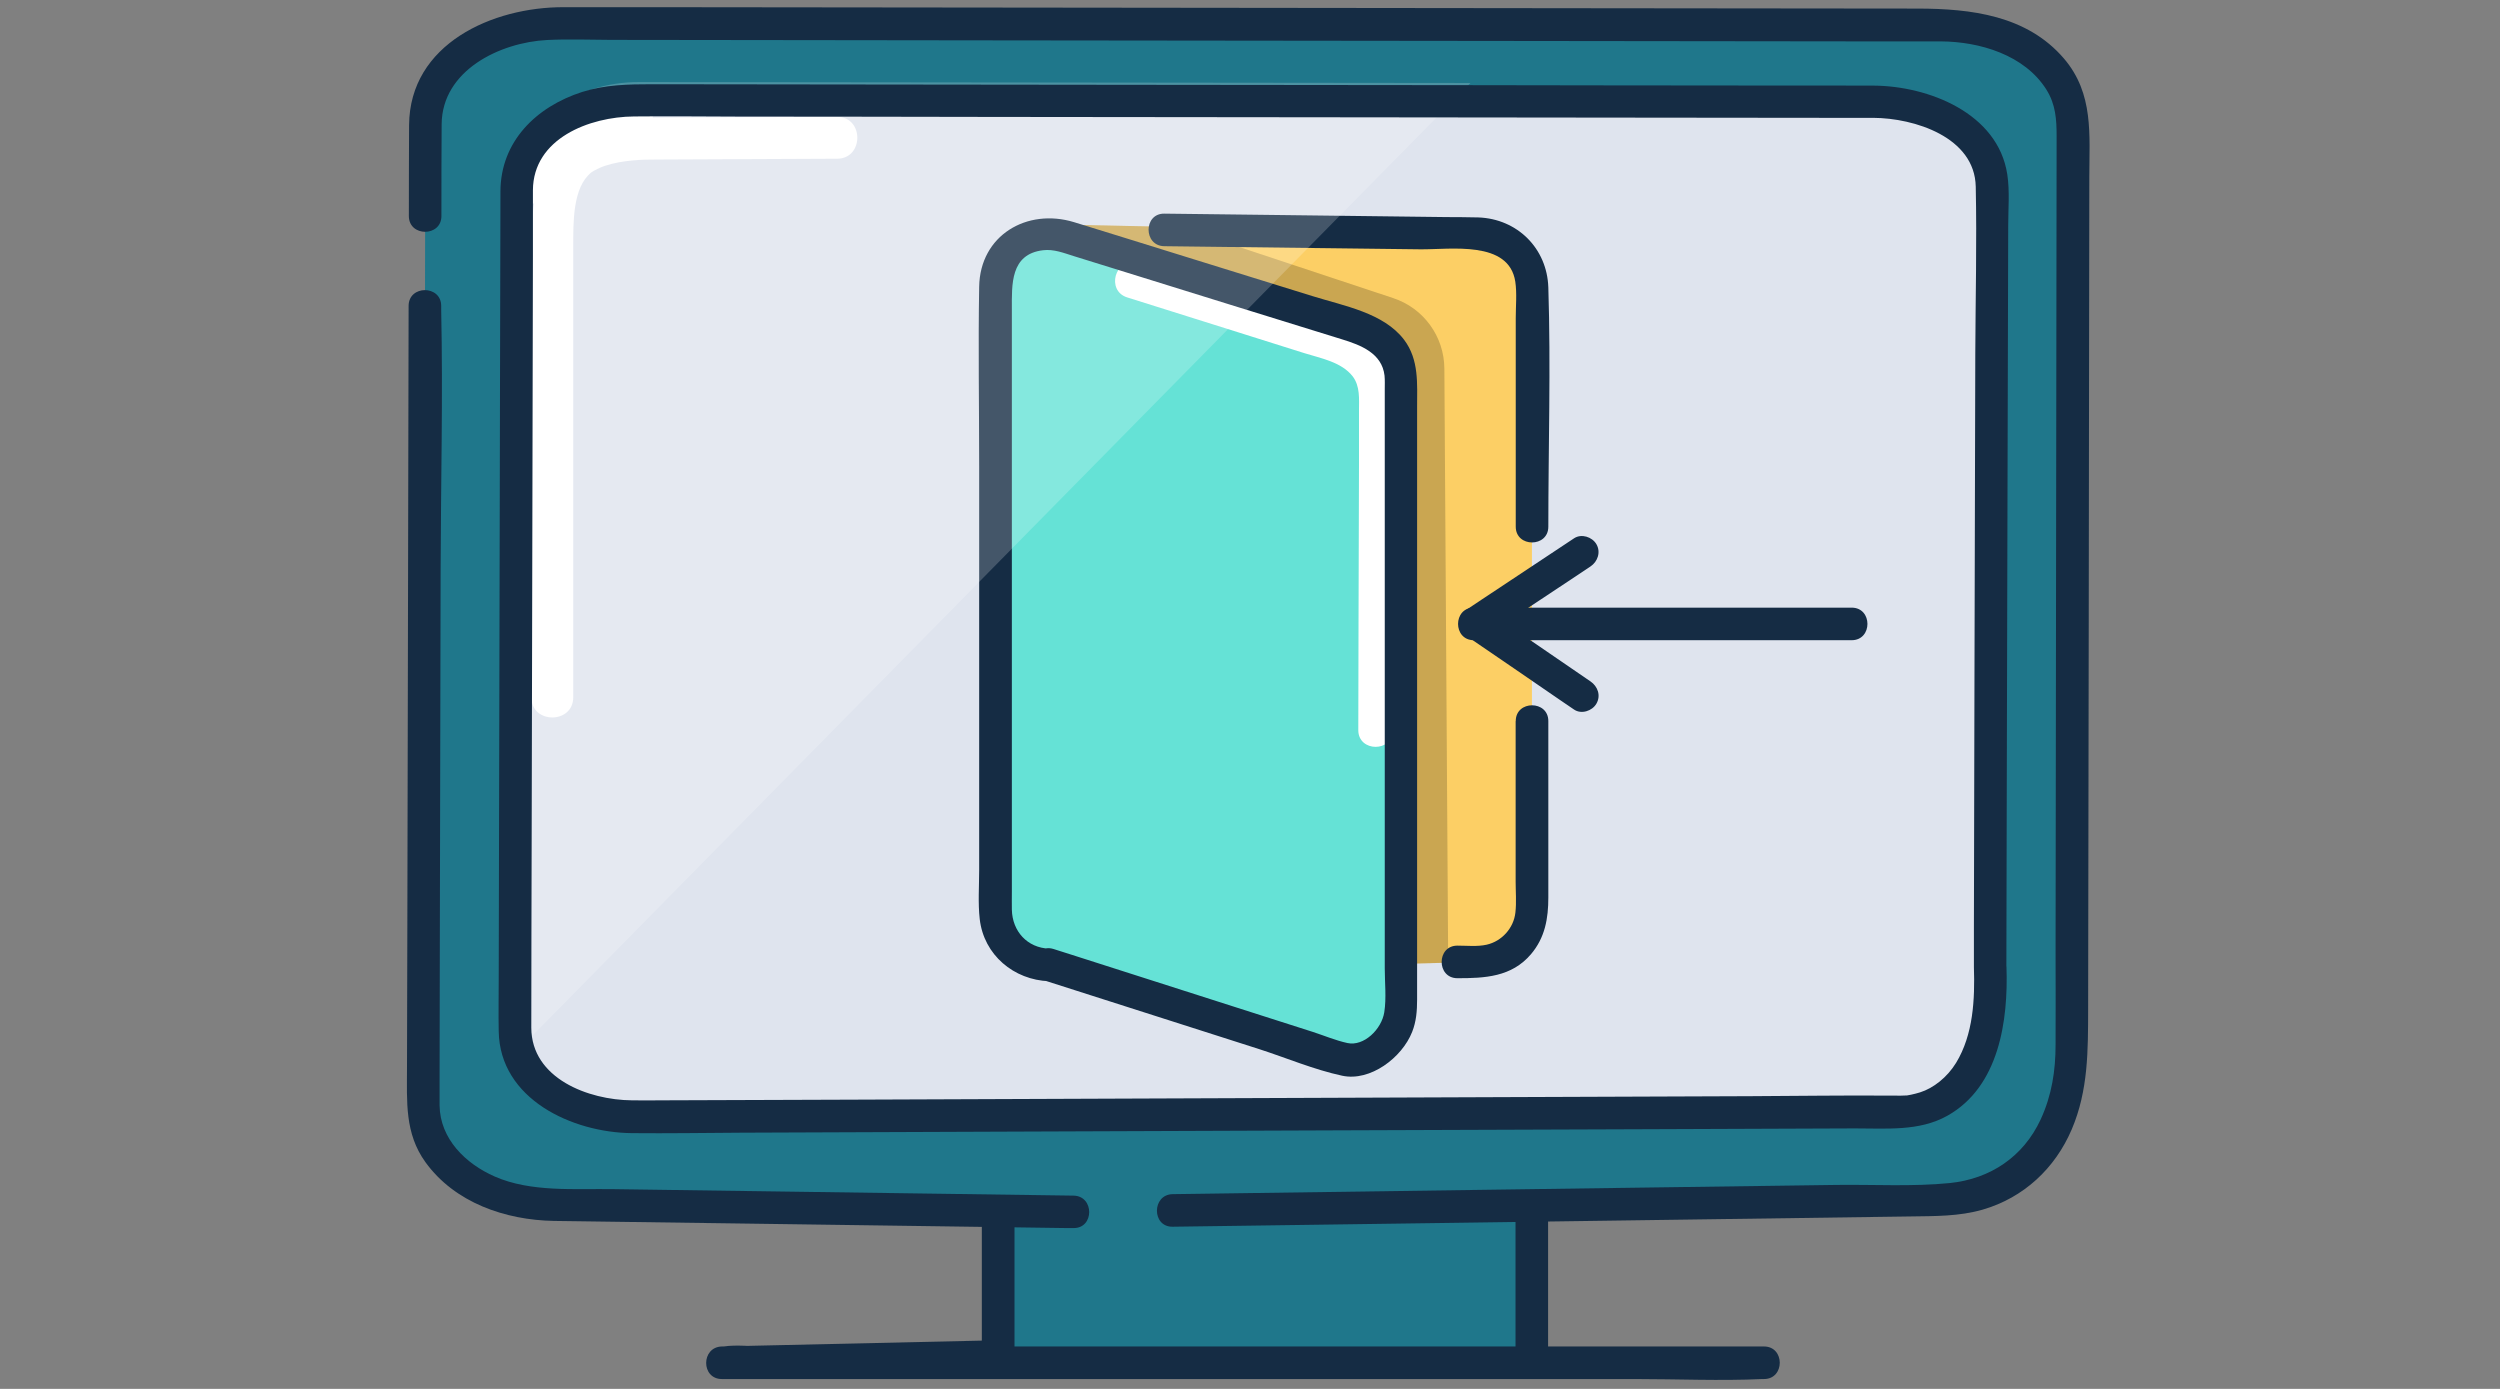 <svg width="144" height="80" viewBox="0 0 144 80" fill="none" xmlns="http://www.w3.org/2000/svg">
<rect x="0" y="0" width="144" height="80" fill="#808080" stroke="none"/>
<path d="M88.592 65.117H57.491V78.132H88.592V65.117Z" fill="#1F778B"/>
<path d="M56.553 66.924V78.136L57.491 77.198C52.86 77.304 48.222 77.41 43.591 77.51L41.581 77.557C40.377 77.584 40.37 79.433 41.581 79.433H94.201C96.629 79.433 99.085 79.546 101.507 79.433C101.54 79.433 101.573 79.433 101.606 79.433C102.818 79.433 102.818 77.557 101.606 77.557H44.037C43.285 77.557 42.433 77.444 41.688 77.557C41.655 77.557 41.621 77.557 41.588 77.557V79.433C46.219 79.327 50.857 79.22 55.488 79.121L57.498 79.074C58.003 79.061 58.436 78.655 58.436 78.136V66.924C58.436 65.713 56.559 65.713 56.559 66.924H56.553Z" fill="#152C44"/>
<path d="M111.973 69.162C116.132 69.162 119.499 66.626 119.499 63.506L119.406 7.107C119.406 3.987 116.046 1.451 111.887 1.445L32.04 1.352C27.881 1.352 24.508 3.873 24.501 6.994L24.381 63.732C24.381 66.853 27.742 69.388 31.9 69.394L111.973 69.162Z" fill="#1F778B"/>
<path d="M114.189 59.834C114.189 62.569 111.002 64.126 107.283 64.126L36.691 65.118C33.358 65.118 30.596 63.328 30.064 60.986C30.017 60.806 29.991 60.62 29.977 60.427V60.413C29.977 60.334 29.971 60.24 29.971 60.154V57.173L30.084 10.396V10.356C30.117 7.634 33.125 5.439 36.824 5.445L84.699 5.499H85.085L108.194 5.519C111.914 5.525 114.915 7.748 114.915 10.482L114.189 59.828V59.834Z" fill="#DFE4EE"/>
<path d="M48.222 6.727C44.995 6.74 41.775 6.753 38.547 6.766C37.05 6.766 35.513 6.766 34.076 7.266C31.754 8.064 30.902 10.047 30.683 12.349C30.463 14.651 30.609 17.26 30.609 19.682V40.163C30.609 41.713 33.018 41.713 33.018 40.163V21.731C33.018 19.229 33.018 16.727 33.018 14.232C33.018 12.782 32.985 10.799 34.056 9.934C34.169 9.841 34.608 9.621 34.855 9.548C35.367 9.381 35.906 9.288 36.438 9.242C36.904 9.195 37.356 9.189 37.822 9.189C41.289 9.175 44.749 9.162 48.216 9.142C49.766 9.142 49.773 6.727 48.216 6.733L48.222 6.727Z" fill="white"/>
<path d="M30.37 11.954V8.341L34.715 6.172H37.603V7.256L30.37 11.954Z" fill="white"/>
<path d="M23.536 17.626C23.53 21.898 23.516 26.176 23.51 30.448L23.463 53.391L23.443 61.522C23.443 63.438 23.303 65.281 24.508 66.945C26.198 69.28 29.106 70.272 31.894 70.325C32.379 70.332 32.865 70.338 33.351 70.345C36.378 70.385 39.406 70.431 42.434 70.471L61.45 70.737H61.83C63.041 70.757 63.041 68.881 61.83 68.868C56.453 68.794 51.077 68.715 45.7 68.641C42.247 68.595 38.787 68.542 35.334 68.495C33.098 68.462 30.583 68.681 28.5 67.77C26.817 67.031 25.346 65.601 25.32 63.671C25.32 63.212 25.32 62.753 25.32 62.287L25.333 55.101C25.346 47.655 25.366 40.203 25.38 32.757C25.393 27.793 25.519 22.823 25.413 17.859C25.413 17.779 25.413 17.699 25.413 17.619C25.413 16.408 23.536 16.408 23.536 17.619V17.626Z" fill="#152C44"/>
<path d="M25.426 12.451C25.426 10.681 25.426 8.918 25.439 7.148C25.466 4.054 28.793 2.444 31.514 2.304C32.732 2.244 33.963 2.291 35.187 2.297C42.2 2.304 49.207 2.31 56.22 2.324C65.829 2.337 75.443 2.344 85.052 2.357C92.517 2.364 99.983 2.377 107.449 2.384C108.899 2.384 110.343 2.384 111.794 2.384C114.029 2.397 116.618 3.162 117.875 5.165C118.408 6.017 118.461 6.888 118.461 7.84C118.454 14.906 118.441 21.973 118.434 29.039C118.421 37.649 118.408 46.266 118.401 54.876C118.401 56.646 118.414 58.41 118.401 60.18C118.401 61.657 118.188 63.081 117.543 64.478C116.551 66.621 114.648 67.905 112.306 68.144C110.177 68.357 107.941 68.224 105.805 68.251L93.269 68.424C85.178 68.537 77.094 68.65 69.002 68.763C68.517 68.77 68.031 68.776 67.545 68.783C66.341 68.803 66.334 70.68 67.545 70.659C73.966 70.573 80.394 70.48 86.815 70.393C94.56 70.287 102.305 70.18 110.05 70.067C111.448 70.047 112.838 70.067 114.202 69.675C116.565 68.989 118.374 67.299 119.333 65.05C120.291 62.801 120.271 60.492 120.277 58.117C120.291 50.691 120.297 43.259 120.311 35.833C120.324 27.296 120.331 18.766 120.344 10.229C120.344 7.773 120.617 5.398 118.88 3.368C116.744 0.88 113.53 0.501 110.47 0.494C104.142 0.487 97.814 0.481 91.486 0.474C81.791 0.461 72.097 0.454 62.402 0.441C54.284 0.434 46.166 0.421 38.048 0.414H32.472C28.387 0.401 23.596 2.517 23.563 7.208C23.55 8.951 23.556 10.701 23.55 12.444C23.55 13.655 25.426 13.655 25.426 12.444V12.451Z" fill="#152C44"/>
<path d="M89.17 78.133C89.17 75.871 89.17 73.602 89.17 71.34V70.361C89.17 69.15 87.294 69.15 87.294 70.361C87.294 72.624 87.294 74.893 87.294 77.155V78.133C87.294 79.344 89.17 79.344 89.17 78.133Z" fill="#152C44"/>
<path d="M88.239 16.552V52.31C88.239 54.02 86.855 55.404 85.151 55.404L83.415 55.45L75.45 55.657L61.65 12.945L68.138 13.085L85.151 13.458C86.855 13.458 88.239 14.842 88.239 16.552Z" fill="#FCCF65"/>
<path opacity="0.2" d="M83.415 55.45L75.45 55.657L61.65 12.945L68.138 13.085L68.41 13.245L80.248 17.171C81.998 17.749 83.182 19.38 83.195 21.223L83.415 55.45Z" fill="black"/>
<path d="M87.301 41.54V50.762C87.301 51.354 87.354 51.973 87.287 52.565C87.188 53.457 86.509 54.216 85.63 54.415C85.091 54.535 84.493 54.468 83.947 54.468C82.736 54.468 82.736 56.345 83.947 56.345C85.524 56.345 87.061 56.278 88.179 54.968C88.997 54.009 89.184 52.898 89.184 51.694V41.533C89.184 40.322 87.307 40.322 87.307 41.533L87.301 41.54Z" fill="#152C44"/>
<path d="M67.06 14.181C71.977 14.241 76.894 14.301 81.811 14.361C83.541 14.381 86.915 13.822 87.281 16.224C87.381 16.903 87.307 17.634 87.307 18.32V30.337C87.307 31.548 89.184 31.548 89.184 30.337C89.184 25.752 89.33 21.141 89.184 16.557C89.111 14.301 87.394 12.604 85.152 12.524C84.539 12.504 83.921 12.511 83.308 12.504C80.254 12.464 77.194 12.431 74.139 12.391C71.784 12.365 69.422 12.331 67.066 12.305C65.855 12.291 65.855 14.168 67.066 14.181H67.06Z" fill="#152C44"/>
<path d="M56.739 16.252V52.31C56.739 53.521 58.616 53.521 58.616 52.31V16.252C58.616 15.041 56.739 15.041 56.739 16.252Z" fill="#152C44"/>
<path d="M60.426 55.574L77.599 61.07C79.309 61.07 80.693 59.686 80.693 57.976V21.918C80.693 20.208 79.309 18.824 77.599 18.824L60.426 13.328C58.716 13.328 57.331 14.712 57.331 16.422V52.48C57.331 54.19 58.716 55.574 60.426 55.574Z" fill="#65E2D6"/>
<path d="M80.228 42.056C80.241 37.099 80.248 32.141 80.261 27.184V23.817C80.268 23.065 80.314 22.287 80.068 21.562C79.17 18.927 75.643 18.408 73.288 17.669C70.679 16.851 68.064 16.026 65.456 15.207C64.225 14.821 63.699 16.744 64.924 17.13C67.053 17.802 69.182 18.468 71.318 19.14L75.117 20.337C76.076 20.637 77.267 20.85 77.912 21.675C78.351 22.247 78.278 22.986 78.278 23.664V26.765C78.265 29.806 78.258 32.847 78.251 35.894C78.251 37.95 78.245 40 78.238 42.056C78.238 43.34 80.234 43.34 80.234 42.056H80.228Z" fill="white"/>
<path d="M60.173 56.479C64.285 57.797 68.397 59.114 72.516 60.425C74.086 60.931 75.696 61.616 77.313 61.962C78.93 62.308 80.753 60.924 81.339 59.44C81.578 58.841 81.625 58.222 81.625 57.584V23.456C81.625 22.112 81.745 20.728 80.88 19.576C79.702 18.019 77.406 17.62 75.616 17.061L67.851 14.652C65.855 14.034 63.859 13.408 61.863 12.796C59.161 11.971 56.447 13.548 56.4 16.516C56.34 19.969 56.4 23.422 56.4 26.876V50.118C56.4 51.05 56.327 52.021 56.433 52.946C56.673 55.008 58.396 56.446 60.432 56.519C61.643 56.566 61.636 54.682 60.432 54.643C59.168 54.596 58.31 53.638 58.283 52.4C58.276 52.054 58.283 51.708 58.283 51.362V17.813C58.283 16.402 58.183 14.633 60.086 14.413C60.698 14.34 61.277 14.573 61.849 14.752L64.531 15.584C68.783 16.902 73.035 18.232 77.293 19.543C78.384 19.876 79.602 20.348 79.749 21.633C79.775 21.899 79.762 22.185 79.762 22.451V55.774C79.762 56.592 79.862 57.49 79.735 58.302C79.582 59.287 78.557 60.285 77.613 60.079C76.934 59.932 76.262 59.646 75.603 59.433C70.992 57.956 66.381 56.486 61.77 55.008L60.685 54.663C59.534 54.297 59.035 56.106 60.186 56.472L60.173 56.479Z" fill="#152C44"/>
<path d="M84.892 36.876C91.24 36.876 97.594 36.876 103.942 36.876H106.657C107.868 36.876 107.868 35 106.657 35H84.892C83.681 35 83.681 36.876 84.892 36.876Z" fill="#152C44"/>
<path d="M90.668 31.005C88.884 32.189 87.094 33.373 85.311 34.558L84.552 35.063C83.94 35.469 83.954 36.275 84.552 36.687C86.336 37.905 88.119 39.122 89.896 40.347C90.155 40.52 90.408 40.699 90.668 40.872C91.087 41.158 91.712 40.952 91.952 40.533C92.225 40.067 92.031 39.535 91.612 39.249C89.829 38.031 88.046 36.813 86.269 35.589C86.01 35.416 85.757 35.236 85.497 35.063V36.687C87.281 35.503 89.07 34.318 90.854 33.134L91.612 32.628C92.031 32.349 92.218 31.796 91.952 31.344C91.706 30.925 91.093 30.725 90.668 31.005Z" fill="#152C44"/>
<path opacity="0.2" d="M84.699 4.78L30.064 60.26L29.977 60.347V59.688L30.084 9.677V9.637C30.117 6.916 33.125 4.72 36.824 4.727L84.699 4.78Z" fill="white"/>
<path d="M115.567 55.714C115.573 52.7 115.58 49.679 115.587 46.665C115.6 40.483 115.62 34.302 115.633 28.12C115.646 23.077 115.66 18.04 115.673 12.996C115.673 12.031 115.766 11.013 115.62 10.048C115.081 6.508 111.069 4.951 107.915 4.931C105.399 4.918 102.884 4.931 100.362 4.925C95.053 4.925 89.743 4.911 84.433 4.905L65.243 4.885C59.468 4.878 53.692 4.872 47.91 4.865L37.556 4.852C36.192 4.852 34.848 4.878 33.531 5.297C30.882 6.149 28.833 8.152 28.826 11.026C28.82 14.753 28.813 18.479 28.8 22.205L28.76 40.976C28.746 46.112 28.74 51.243 28.726 56.38C28.726 57.384 28.706 58.396 28.726 59.4C28.786 63.319 32.972 65.236 36.398 65.269C38.481 65.289 40.57 65.256 42.66 65.243C47.703 65.222 52.74 65.203 57.784 65.183C64.132 65.156 70.473 65.136 76.821 65.109C82.823 65.089 88.818 65.063 94.82 65.043C98.825 65.03 102.831 65.01 106.83 64.996C108.633 64.99 110.536 65.183 112.173 64.264C115.147 62.594 115.68 58.788 115.573 55.701C115.533 54.496 113.657 54.49 113.697 55.701C113.757 57.557 113.664 59.587 112.672 61.217C112.16 62.055 111.361 62.681 110.596 62.92C110.43 62.974 110.257 63.013 110.084 63.053C110.004 63.073 109.917 63.087 109.831 63.1C109.864 63.1 109.944 63.1 109.758 63.1C109.558 63.113 109.359 63.113 109.159 63.107C109.052 63.107 108.953 63.107 108.846 63.107C106.185 63.087 103.516 63.127 100.855 63.14C95.618 63.16 90.388 63.18 85.152 63.2C78.89 63.226 72.629 63.246 66.374 63.273C60.632 63.293 54.896 63.319 49.154 63.34C45.474 63.353 41.788 63.366 38.108 63.379C37.536 63.379 36.971 63.393 36.398 63.379C33.903 63.359 30.61 62.128 30.603 59.194C30.603 55.727 30.616 52.267 30.623 48.801C30.636 42.726 30.649 36.651 30.663 30.569L30.696 14.759V10.96C30.709 7.979 33.943 6.728 36.518 6.708C38.501 6.688 40.49 6.708 42.48 6.715C47.371 6.715 52.268 6.728 57.159 6.735C63.387 6.741 69.615 6.748 75.836 6.755C81.738 6.761 87.64 6.768 93.535 6.775C97.534 6.775 101.534 6.781 105.539 6.788C106.331 6.788 107.116 6.788 107.908 6.788C110.257 6.801 113.75 7.892 113.803 10.754C113.87 13.941 113.79 17.135 113.777 20.322L113.73 38.64L113.697 53.398V55.688C113.69 56.898 115.567 56.898 115.567 55.688V55.714Z" fill="#152C44"/>
</svg>
